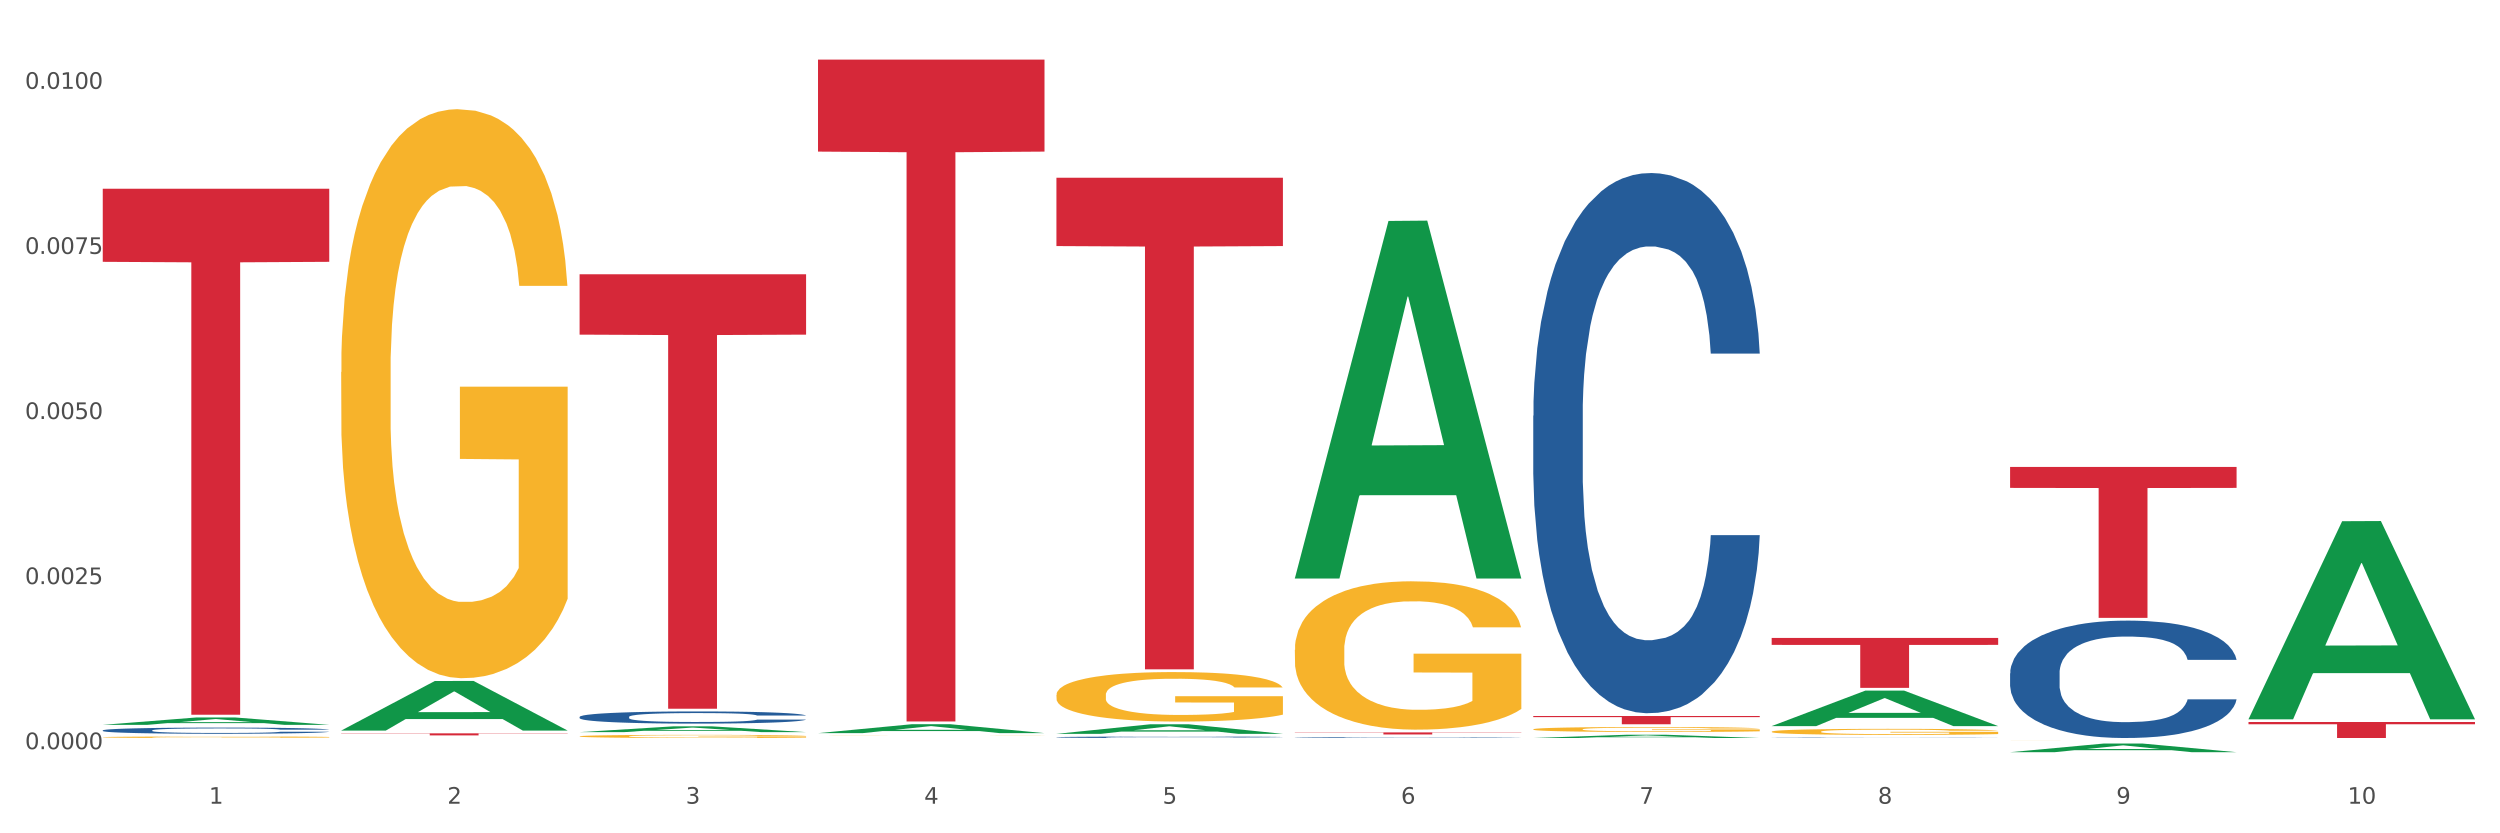 <?xml version="1.0" encoding="utf-8" standalone="no"?>
<!DOCTYPE svg PUBLIC "-//W3C//DTD SVG 1.1//EN"
  "http://www.w3.org/Graphics/SVG/1.1/DTD/svg11.dtd">
<svg xmlns:xlink="http://www.w3.org/1999/xlink" width="1080pt" height="360pt" viewBox="0 0 1080 360" xmlns="http://www.w3.org/2000/svg" version="1.1">
 <rect x="0" y="0" width="1080" height="360" fill="#333333" stroke="none"/>
 <defs>
  <style type="text/css">*{stroke-linejoin: round; stroke-linecap: butt}</style>
 </defs>
 <g id="figure_1">
  <g id="patch_1">
   <path d="M 0 360 
L 1080 360 
L 1080 0 
L 0 0 
z
" style="fill: #ffffff; stroke: #ffffff; stroke-linejoin: miter"/>
  </g>
  <g id="axes_1">
   <g id="matplotlib.axis_1">
    <g id="xtick_1">
     <g id="text_1">
      <!-- 1 -->
      <g style="fill: #4d4d4d" transform="translate(90.26 347.204) scale(0.096 -0.096)">
       <defs>
        <path id="DejaVuSans-31" d="M 794 531 
L 1825 531 
L 1825 4091 
L 703 3866 
L 703 4441 
L 1819 4666 
L 2450 4666 
L 2450 531 
L 3481 531 
L 3481 0 
L 794 0 
L 794 531 
z
" transform="scale(0.016)"/>
       </defs>
       <use xlink:href="#DejaVuSans-31"/>
      </g>
     </g>
    </g>
    <g id="xtick_2">
     <g id="text_2">
      <!-- 2 -->
      <g style="fill: #4d4d4d" transform="translate(193.256 347.204) scale(0.096 -0.096)">
       <defs>
        <path id="DejaVuSans-32" d="M 1228 531 
L 3431 531 
L 3431 0 
L 469 0 
L 469 531 
Q 828 903 1448 1529 
Q 2069 2156 2228 2338 
Q 2531 2678 2651 2914 
Q 2772 3150 2772 3378 
Q 2772 3750 2511 3984 
Q 2250 4219 1831 4219 
Q 1534 4219 1204 4116 
Q 875 4013 500 3803 
L 500 4441 
Q 881 4594 1212 4672 
Q 1544 4750 1819 4750 
Q 2544 4750 2975 4387 
Q 3406 4025 3406 3419 
Q 3406 3131 3298 2873 
Q 3191 2616 2906 2266 
Q 2828 2175 2409 1742 
Q 1991 1309 1228 531 
z
" transform="scale(0.016)"/>
       </defs>
       <use xlink:href="#DejaVuSans-32"/>
      </g>
     </g>
    </g>
    <g id="xtick_3">
     <g id="text_3">
      <!-- 3 -->
      <g style="fill: #4d4d4d" transform="translate(296.252 347.204) scale(0.096 -0.096)">
       <defs>
        <path id="DejaVuSans-33" d="M 2597 2516 
Q 3050 2419 3304 2112 
Q 3559 1806 3559 1356 
Q 3559 666 3084 287 
Q 2609 -91 1734 -91 
Q 1441 -91 1130 -33 
Q 819 25 488 141 
L 488 750 
Q 750 597 1062 519 
Q 1375 441 1716 441 
Q 2309 441 2620 675 
Q 2931 909 2931 1356 
Q 2931 1769 2642 2001 
Q 2353 2234 1838 2234 
L 1294 2234 
L 1294 2753 
L 1863 2753 
Q 2328 2753 2575 2939 
Q 2822 3125 2822 3475 
Q 2822 3834 2567 4026 
Q 2313 4219 1838 4219 
Q 1578 4219 1281 4162 
Q 984 4106 628 3988 
L 628 4550 
Q 988 4650 1302 4700 
Q 1616 4750 1894 4750 
Q 2613 4750 3031 4423 
Q 3450 4097 3450 3541 
Q 3450 3153 3228 2886 
Q 3006 2619 2597 2516 
z
" transform="scale(0.016)"/>
       </defs>
       <use xlink:href="#DejaVuSans-33"/>
      </g>
     </g>
    </g>
    <g id="xtick_4">
     <g id="text_4">
      <!-- 4 -->
      <g style="fill: #4d4d4d" transform="translate(399.248 347.204) scale(0.096 -0.096)">
       <defs>
        <path id="DejaVuSans-34" d="M 2419 4116 
L 825 1625 
L 2419 1625 
L 2419 4116 
z
M 2253 4666 
L 3047 4666 
L 3047 1625 
L 3713 1625 
L 3713 1100 
L 3047 1100 
L 3047 0 
L 2419 0 
L 2419 1100 
L 313 1100 
L 313 1709 
L 2253 4666 
z
" transform="scale(0.016)"/>
       </defs>
       <use xlink:href="#DejaVuSans-34"/>
      </g>
     </g>
    </g>
    <g id="xtick_5">
     <g id="text_5">
      <!-- 5 -->
      <g style="fill: #4d4d4d" transform="translate(502.244 347.204) scale(0.096 -0.096)">
       <defs>
        <path id="DejaVuSans-35" d="M 691 4666 
L 3169 4666 
L 3169 4134 
L 1269 4134 
L 1269 2991 
Q 1406 3038 1543 3061 
Q 1681 3084 1819 3084 
Q 2600 3084 3056 2656 
Q 3513 2228 3513 1497 
Q 3513 744 3044 326 
Q 2575 -91 1722 -91 
Q 1428 -91 1123 -41 
Q 819 9 494 109 
L 494 744 
Q 775 591 1075 516 
Q 1375 441 1709 441 
Q 2250 441 2565 725 
Q 2881 1009 2881 1497 
Q 2881 1984 2565 2268 
Q 2250 2553 1709 2553 
Q 1456 2553 1204 2497 
Q 953 2441 691 2322 
L 691 4666 
z
" transform="scale(0.016)"/>
       </defs>
       <use xlink:href="#DejaVuSans-35"/>
      </g>
     </g>
    </g>
    <g id="xtick_6">
     <g id="text_6">
      <!-- 6 -->
      <g style="fill: #4d4d4d" transform="translate(605.239 347.204) scale(0.096 -0.096)">
       <defs>
        <path id="DejaVuSans-36" d="M 2113 2584 
Q 1688 2584 1439 2293 
Q 1191 2003 1191 1497 
Q 1191 994 1439 701 
Q 1688 409 2113 409 
Q 2538 409 2786 701 
Q 3034 994 3034 1497 
Q 3034 2003 2786 2293 
Q 2538 2584 2113 2584 
z
M 3366 4563 
L 3366 3988 
Q 3128 4100 2886 4159 
Q 2644 4219 2406 4219 
Q 1781 4219 1451 3797 
Q 1122 3375 1075 2522 
Q 1259 2794 1537 2939 
Q 1816 3084 2150 3084 
Q 2853 3084 3261 2657 
Q 3669 2231 3669 1497 
Q 3669 778 3244 343 
Q 2819 -91 2113 -91 
Q 1303 -91 875 529 
Q 447 1150 447 2328 
Q 447 3434 972 4092 
Q 1497 4750 2381 4750 
Q 2619 4750 2861 4703 
Q 3103 4656 3366 4563 
z
" transform="scale(0.016)"/>
       </defs>
       <use xlink:href="#DejaVuSans-36"/>
      </g>
     </g>
    </g>
    <g id="xtick_7">
     <g id="text_7">
      <!-- 7 -->
      <g style="fill: #4d4d4d" transform="translate(708.235 347.204) scale(0.096 -0.096)">
       <defs>
        <path id="DejaVuSans-37" d="M 525 4666 
L 3525 4666 
L 3525 4397 
L 1831 0 
L 1172 0 
L 2766 4134 
L 525 4134 
L 525 4666 
z
" transform="scale(0.016)"/>
       </defs>
       <use xlink:href="#DejaVuSans-37"/>
      </g>
     </g>
    </g>
    <g id="xtick_8">
     <g id="text_8">
      <!-- 8 -->
      <g style="fill: #4d4d4d" transform="translate(811.231 347.204) scale(0.096 -0.096)">
       <defs>
        <path id="DejaVuSans-38" d="M 2034 2216 
Q 1584 2216 1326 1975 
Q 1069 1734 1069 1313 
Q 1069 891 1326 650 
Q 1584 409 2034 409 
Q 2484 409 2743 651 
Q 3003 894 3003 1313 
Q 3003 1734 2745 1975 
Q 2488 2216 2034 2216 
z
M 1403 2484 
Q 997 2584 770 2862 
Q 544 3141 544 3541 
Q 544 4100 942 4425 
Q 1341 4750 2034 4750 
Q 2731 4750 3128 4425 
Q 3525 4100 3525 3541 
Q 3525 3141 3298 2862 
Q 3072 2584 2669 2484 
Q 3125 2378 3379 2068 
Q 3634 1759 3634 1313 
Q 3634 634 3220 271 
Q 2806 -91 2034 -91 
Q 1263 -91 848 271 
Q 434 634 434 1313 
Q 434 1759 690 2068 
Q 947 2378 1403 2484 
z
M 1172 3481 
Q 1172 3119 1398 2916 
Q 1625 2713 2034 2713 
Q 2441 2713 2670 2916 
Q 2900 3119 2900 3481 
Q 2900 3844 2670 4047 
Q 2441 4250 2034 4250 
Q 1625 4250 1398 4047 
Q 1172 3844 1172 3481 
z
" transform="scale(0.016)"/>
       </defs>
       <use xlink:href="#DejaVuSans-38"/>
      </g>
     </g>
    </g>
    <g id="xtick_9">
     <g id="text_9">
      <!-- 9 -->
      <g style="fill: #4d4d4d" transform="translate(914.227 347.204) scale(0.096 -0.096)">
       <defs>
        <path id="DejaVuSans-39" d="M 703 97 
L 703 672 
Q 941 559 1184 500 
Q 1428 441 1663 441 
Q 2288 441 2617 861 
Q 2947 1281 2994 2138 
Q 2813 1869 2534 1725 
Q 2256 1581 1919 1581 
Q 1219 1581 811 2004 
Q 403 2428 403 3163 
Q 403 3881 828 4315 
Q 1253 4750 1959 4750 
Q 2769 4750 3195 4129 
Q 3622 3509 3622 2328 
Q 3622 1225 3098 567 
Q 2575 -91 1691 -91 
Q 1453 -91 1209 -44 
Q 966 3 703 97 
z
M 1959 2075 
Q 2384 2075 2632 2365 
Q 2881 2656 2881 3163 
Q 2881 3666 2632 3958 
Q 2384 4250 1959 4250 
Q 1534 4250 1286 3958 
Q 1038 3666 1038 3163 
Q 1038 2656 1286 2365 
Q 1534 2075 1959 2075 
z
" transform="scale(0.016)"/>
       </defs>
       <use xlink:href="#DejaVuSans-39"/>
      </g>
     </g>
    </g>
    <g id="xtick_10">
     <g id="text_10">
      <!-- 10 -->
      <g style="fill: #4d4d4d" transform="translate(1014.169 347.204) scale(0.096 -0.096)">
       <defs>
        <path id="DejaVuSans-30" d="M 2034 4250 
Q 1547 4250 1301 3770 
Q 1056 3291 1056 2328 
Q 1056 1369 1301 889 
Q 1547 409 2034 409 
Q 2525 409 2770 889 
Q 3016 1369 3016 2328 
Q 3016 3291 2770 3770 
Q 2525 4250 2034 4250 
z
M 2034 4750 
Q 2819 4750 3233 4129 
Q 3647 3509 3647 2328 
Q 3647 1150 3233 529 
Q 2819 -91 2034 -91 
Q 1250 -91 836 529 
Q 422 1150 422 2328 
Q 422 3509 836 4129 
Q 1250 4750 2034 4750 
z
" transform="scale(0.016)"/>
       </defs>
       <use xlink:href="#DejaVuSans-31"/>
       <use xlink:href="#DejaVuSans-30" transform="translate(63.623 0)"/>
      </g>
     </g>
    </g>
    <g id="xtick_11"/>
    <g id="xtick_12"/>
    <g id="xtick_13"/>
    <g id="xtick_14"/>
    <g id="xtick_15"/>
    <g id="xtick_16"/>
    <g id="xtick_17"/>
    <g id="xtick_18"/>
    <g id="xtick_19"/>
   </g>
   <g id="matplotlib.axis_2">
    <g id="ytick_1">
     <g id="text_11">
      <!-- 0.0000 -->
      <g style="fill: #4d4d4d" transform="translate(10.8 323.646) scale(0.096 -0.096)">
       <defs>
        <path id="DejaVuSans-2e" d="M 684 794 
L 1344 794 
L 1344 0 
L 684 0 
L 684 794 
z
" transform="scale(0.016)"/>
       </defs>
       <use xlink:href="#DejaVuSans-30"/>
       <use xlink:href="#DejaVuSans-2e" transform="translate(63.623 0)"/>
       <use xlink:href="#DejaVuSans-30" transform="translate(95.41 0)"/>
       <use xlink:href="#DejaVuSans-30" transform="translate(159.033 0)"/>
       <use xlink:href="#DejaVuSans-30" transform="translate(222.656 0)"/>
       <use xlink:href="#DejaVuSans-30" transform="translate(286.279 0)"/>
      </g>
     </g>
    </g>
    <g id="ytick_2">
     <g id="text_12">
      <!-- 0.0025 -->
      <g style="fill: #4d4d4d" transform="translate(10.8 252.328) scale(0.096 -0.096)">
       <use xlink:href="#DejaVuSans-30"/>
       <use xlink:href="#DejaVuSans-2e" transform="translate(63.623 0)"/>
       <use xlink:href="#DejaVuSans-30" transform="translate(95.41 0)"/>
       <use xlink:href="#DejaVuSans-30" transform="translate(159.033 0)"/>
       <use xlink:href="#DejaVuSans-32" transform="translate(222.656 0)"/>
       <use xlink:href="#DejaVuSans-35" transform="translate(286.279 0)"/>
      </g>
     </g>
    </g>
    <g id="ytick_3">
     <g id="text_13">
      <!-- 0.0050 -->
      <g style="fill: #4d4d4d" transform="translate(10.8 181.01) scale(0.096 -0.096)">
       <use xlink:href="#DejaVuSans-30"/>
       <use xlink:href="#DejaVuSans-2e" transform="translate(63.623 0)"/>
       <use xlink:href="#DejaVuSans-30" transform="translate(95.41 0)"/>
       <use xlink:href="#DejaVuSans-30" transform="translate(159.033 0)"/>
       <use xlink:href="#DejaVuSans-35" transform="translate(222.656 0)"/>
       <use xlink:href="#DejaVuSans-30" transform="translate(286.279 0)"/>
      </g>
     </g>
    </g>
    <g id="ytick_4">
     <g id="text_14">
      <!-- 0.0075 -->
      <g style="fill: #4d4d4d" transform="translate(10.8 109.692) scale(0.096 -0.096)">
       <use xlink:href="#DejaVuSans-30"/>
       <use xlink:href="#DejaVuSans-2e" transform="translate(63.623 0)"/>
       <use xlink:href="#DejaVuSans-30" transform="translate(95.41 0)"/>
       <use xlink:href="#DejaVuSans-30" transform="translate(159.033 0)"/>
       <use xlink:href="#DejaVuSans-37" transform="translate(222.656 0)"/>
       <use xlink:href="#DejaVuSans-35" transform="translate(286.279 0)"/>
      </g>
     </g>
    </g>
    <g id="ytick_5">
     <g id="text_15">
      <!-- 0.0100 -->
      <g style="fill: #4d4d4d" transform="translate(10.8 38.374) scale(0.096 -0.096)">
       <use xlink:href="#DejaVuSans-30"/>
       <use xlink:href="#DejaVuSans-2e" transform="translate(63.623 0)"/>
       <use xlink:href="#DejaVuSans-30" transform="translate(95.41 0)"/>
       <use xlink:href="#DejaVuSans-31" transform="translate(159.033 0)"/>
       <use xlink:href="#DejaVuSans-30" transform="translate(222.656 0)"/>
       <use xlink:href="#DejaVuSans-30" transform="translate(286.279 0)"/>
      </g>
     </g>
    </g>
    <g id="ytick_6"/>
    <g id="ytick_7"/>
    <g id="ytick_8"/>
    <g id="ytick_9"/>
   </g>
   <g id="PolyCollection_1">
    <path d="M 44.391 313.134 
L 44.492 313.131 
L 84.841 309.947 
L 101.586 309.944 
L 142.237 313.14 
L 122.87 313.14 
L 114.094 312.396 
L 72.433 312.396 
L 72.131 312.408 
L 63.658 313.14 
L 44.391 313.14 
L 44.391 313.134 
L 77.679 311.952 
L 108.848 311.949 
L 93.415 310.625 
L 93.213 310.619 
L 93.011 310.628 
L 77.578 311.949 
L 77.679 311.952 
L 44.391 313.134 
z
" clip-path="url(#pc51f853286)" style="fill: #109648"/>
    <path d="M 662.366 309.298 
L 760.212 309.298 
L 760.212 309.796 
L 721.723 309.799 
L 721.723 312.882 
L 700.624 312.882 
L 700.624 309.799 
L 662.366 309.796 
L 662.366 309.301 
L 662.366 309.298 
z
" clip-path="url(#pc51f853286)" style="fill: #d62839"/>
    <path d="M 559.37 316.389 
L 657.216 316.389 
L 657.216 316.515 
L 618.727 316.516 
L 618.727 317.295 
L 597.628 317.295 
L 597.628 316.516 
L 559.37 316.515 
L 559.37 316.39 
L 559.37 316.389 
z
" clip-path="url(#pc51f853286)" style="fill: #d62839"/>
    <path d="M 456.375 76.789 
L 554.221 76.789 
L 554.221 106.301 
L 515.731 106.501 
L 515.731 289.157 
L 494.632 289.157 
L 494.632 106.501 
L 456.375 106.301 
L 456.375 76.988 
L 456.375 76.789 
z
" clip-path="url(#pc51f853286)" style="fill: #d62839"/>
    <path d="M 353.379 25.759 
L 451.225 25.759 
L 451.225 65.494 
L 412.736 65.762 
L 412.736 311.687 
L 391.636 311.687 
L 391.636 65.762 
L 353.379 65.494 
L 353.379 26.028 
L 353.379 25.759 
z
" clip-path="url(#pc51f853286)" style="fill: #d62839"/>
    <path d="M 250.383 118.479 
L 348.229 118.479 
L 348.229 144.561 
L 309.74 144.737 
L 309.74 306.163 
L 288.64 306.163 
L 288.64 144.737 
L 250.383 144.561 
L 250.383 118.655 
L 250.383 118.479 
z
" clip-path="url(#pc51f853286)" style="fill: #d62839"/>
    <path d="M 147.387 316.795 
L 245.233 316.795 
L 245.233 316.92 
L 206.744 316.921 
L 206.744 317.699 
L 185.644 317.699 
L 185.644 316.921 
L 147.387 316.92 
L 147.387 316.796 
L 147.387 316.795 
z
" clip-path="url(#pc51f853286)" style="fill: #d62839"/>
    <path d="M 44.391 81.528 
L 142.237 81.528 
L 142.237 113.107 
L 103.748 113.32 
L 103.748 308.767 
L 82.648 308.767 
L 82.648 113.32 
L 44.391 113.107 
L 44.391 81.742 
L 44.391 81.528 
z
" clip-path="url(#pc51f853286)" style="fill: #d62839"/>
    <path d="M 868.358 320.013 
L 868.474 320.013 
L 868.474 320.012 
L 868.705 320.011 
L 869.86 320.009 
L 871.593 320.007 
L 872.863 320.006 
L 874.134 320.005 
L 875.636 320.005 
L 877.484 320.004 
L 880.834 320.003 
L 882.914 320.002 
L 885.455 320.001 
L 890.076 320.001 
L 893.426 320 
L 896.892 320 
L 902.552 319.999 
L 906.249 319.999 
L 910.177 319.999 
L 914.913 319.999 
L 918.494 319.999 
L 926.349 319.999 
L 933.05 319.999 
L 936.284 319.999 
L 940.443 320 
L 942.638 320 
L 946.219 320 
L 949.916 320.001 
L 952.457 320.001 
L 956.269 320.002 
L 959.157 320.003 
L 961.814 320.004 
L 963.201 320.005 
L 964.24 320.006 
L 965.164 320.007 
L 966.089 320.008 
L 945.295 320.008 
L 944.486 320.007 
L 943.215 320.006 
L 941.367 320.005 
L 939.75 320.005 
L 936.977 320.004 
L 934.436 320.004 
L 931.779 320.003 
L 928.544 320.003 
L 926.003 320.003 
L 922.422 320.003 
L 915.375 320.003 
L 910.639 320.003 
L 907.404 320.003 
L 905.325 320.004 
L 903.476 320.004 
L 901.397 320.004 
L 898.971 320.005 
L 897.238 320.005 
L 895.505 320.006 
L 894.119 320.007 
L 892.848 320.008 
L 891.809 320.008 
L 891 320.009 
L 890.307 320.01 
L 889.729 320.012 
L 889.729 320.016 
L 889.96 320.017 
L 890.538 320.018 
L 891.231 320.019 
L 892.386 320.02 
L 893.426 320.021 
L 895.39 320.022 
L 897.585 320.022 
L 899.318 320.023 
L 901.05 320.023 
L 904.054 320.024 
L 907.404 320.025 
L 910.292 320.025 
L 914.22 320.025 
L 916.877 320.025 
L 919.187 320.025 
L 924.848 320.025 
L 928.891 320.025 
L 933.396 320.025 
L 936.862 320.025 
L 939.75 320.024 
L 942.984 320.024 
L 945.064 320.023 
L 945.064 320.018 
L 919.649 320.018 
L 919.649 320.014 
L 966.204 320.014 
L 966.204 320.025 
L 964.24 320.026 
L 962.045 320.026 
L 959.735 320.027 
L 956.269 320.027 
L 952.111 320.028 
L 948.414 320.028 
L 944.486 320.029 
L 939.865 320.029 
L 933.858 320.029 
L 930.162 320.029 
L 925.541 320.029 
L 920.111 320.029 
L 915.375 320.029 
L 910.754 320.029 
L 905.902 320.029 
L 901.166 320.029 
L 897.585 320.028 
L 894.004 320.028 
L 890.191 320.027 
L 887.188 320.027 
L 884.878 320.026 
L 882.336 320.025 
L 879.564 320.025 
L 877.484 320.024 
L 875.636 320.023 
L 873.672 320.022 
L 872.286 320.021 
L 870.899 320.02 
L 870.091 320.019 
L 869.167 320.018 
L 868.474 320.016 
L 868.358 320.013 
z
" clip-path="url(#pc51f853286)" style="fill: #f7b32b"/>
    <path d="M 765.362 316.071 
L 765.478 316.068 
L 765.478 315.982 
L 765.709 315.907 
L 766.864 315.727 
L 768.597 315.578 
L 769.867 315.499 
L 771.138 315.434 
L 772.64 315.369 
L 774.488 315.302 
L 777.838 315.204 
L 779.918 315.153 
L 782.459 315.1 
L 787.08 315.023 
L 790.43 314.98 
L 793.896 314.944 
L 799.556 314.901 
L 803.253 314.882 
L 807.181 314.867 
L 811.917 314.858 
L 815.498 314.855 
L 823.354 314.863 
L 830.054 314.884 
L 833.288 314.901 
L 837.447 314.93 
L 839.642 314.949 
L 843.223 314.987 
L 846.92 315.038 
L 849.461 315.081 
L 853.273 315.163 
L 856.161 315.244 
L 858.818 315.345 
L 860.205 315.415 
L 861.244 315.48 
L 862.169 315.554 
L 863.093 315.672 
L 842.299 315.672 
L 841.49 315.588 
L 840.22 315.509 
L 838.371 315.432 
L 836.754 315.384 
L 833.981 315.324 
L 831.44 315.285 
L 828.783 315.256 
L 825.548 315.232 
L 823.007 315.22 
L 819.426 315.211 
L 812.379 315.213 
L 807.643 315.232 
L 804.408 315.256 
L 802.329 315.278 
L 800.48 315.302 
L 798.401 315.336 
L 795.975 315.386 
L 794.242 315.432 
L 792.51 315.489 
L 791.123 315.547 
L 789.853 315.614 
L 788.813 315.686 
L 788.004 315.761 
L 787.311 315.852 
L 786.733 316.003 
L 786.733 316.332 
L 786.965 316.407 
L 787.542 316.505 
L 788.235 316.58 
L 789.39 316.668 
L 790.43 316.729 
L 792.394 316.815 
L 794.589 316.887 
L 796.322 316.933 
L 798.055 316.971 
L 801.058 317.024 
L 804.408 317.067 
L 807.296 317.094 
L 811.224 317.118 
L 813.881 317.127 
L 816.191 317.132 
L 821.852 317.132 
L 825.895 317.125 
L 830.4 317.108 
L 833.866 317.086 
L 836.754 317.06 
L 839.989 317.017 
L 842.068 316.976 
L 842.068 316.474 
L 816.653 316.472 
L 816.653 316.138 
L 863.208 316.138 
L 863.208 317.118 
L 861.244 317.168 
L 859.049 317.214 
L 856.739 317.254 
L 853.273 317.305 
L 849.115 317.353 
L 845.418 317.387 
L 841.49 317.415 
L 836.87 317.442 
L 830.862 317.466 
L 827.166 317.475 
L 822.545 317.483 
L 817.115 317.485 
L 812.379 317.48 
L 807.758 317.468 
L 802.906 317.447 
L 798.17 317.415 
L 794.589 317.384 
L 791.008 317.346 
L 787.196 317.295 
L 784.192 317.247 
L 781.882 317.204 
L 779.34 317.149 
L 776.568 317.077 
L 774.488 317.012 
L 772.64 316.945 
L 770.676 316.858 
L 769.29 316.784 
L 767.904 316.69 
L 767.095 316.62 
L 766.171 316.512 
L 765.478 316.361 
L 765.362 316.071 
z
" clip-path="url(#pc51f853286)" style="fill: #f7b32b"/>
    <path d="M 662.366 315.059 
L 662.482 315.057 
L 662.482 314.986 
L 662.713 314.924 
L 663.868 314.776 
L 665.601 314.654 
L 666.872 314.589 
L 668.142 314.535 
L 669.644 314.482 
L 671.492 314.427 
L 674.843 314.346 
L 676.922 314.304 
L 679.463 314.261 
L 684.084 314.197 
L 687.434 314.162 
L 690.9 314.132 
L 696.56 314.097 
L 700.257 314.081 
L 704.185 314.069 
L 708.921 314.061 
L 712.502 314.059 
L 720.358 314.065 
L 727.058 314.083 
L 730.292 314.097 
L 734.451 314.12 
L 736.646 314.136 
L 740.227 314.168 
L 743.924 314.209 
L 746.465 314.245 
L 750.278 314.312 
L 753.166 314.379 
L 755.823 314.462 
L 757.209 314.519 
L 758.249 314.573 
L 759.173 314.634 
L 760.097 314.731 
L 739.303 314.731 
L 738.494 314.662 
L 737.224 314.596 
L 735.375 314.533 
L 733.758 314.494 
L 730.986 314.444 
L 728.444 314.413 
L 725.787 314.389 
L 722.553 314.369 
L 720.011 314.359 
L 716.43 314.351 
L 709.383 314.353 
L 704.647 314.369 
L 701.412 314.389 
L 699.333 314.407 
L 697.485 314.427 
L 695.405 314.454 
L 692.979 314.496 
L 691.246 314.533 
L 689.514 314.581 
L 688.127 314.628 
L 686.857 314.683 
L 685.817 314.743 
L 685.008 314.804 
L 684.315 314.879 
L 683.738 315.004 
L 683.738 315.274 
L 683.969 315.335 
L 684.546 315.416 
L 685.239 315.478 
L 686.395 315.551 
L 687.434 315.6 
L 689.398 315.671 
L 691.593 315.731 
L 693.326 315.768 
L 695.059 315.8 
L 698.062 315.843 
L 701.412 315.879 
L 704.3 315.901 
L 708.228 315.92 
L 710.885 315.928 
L 713.195 315.932 
L 718.856 315.932 
L 722.899 315.926 
L 727.404 315.912 
L 730.87 315.895 
L 733.758 315.873 
L 736.993 315.837 
L 739.072 315.804 
L 739.072 315.391 
L 713.657 315.389 
L 713.657 315.114 
L 760.212 315.114 
L 760.212 315.92 
L 758.249 315.962 
L 756.054 315.999 
L 753.743 316.033 
L 750.278 316.074 
L 746.119 316.114 
L 742.422 316.142 
L 738.494 316.165 
L 733.874 316.187 
L 727.867 316.207 
L 724.17 316.215 
L 719.549 316.221 
L 714.12 316.223 
L 709.383 316.219 
L 704.762 316.209 
L 699.911 316.191 
L 695.174 316.165 
L 691.593 316.14 
L 688.012 316.108 
L 684.2 316.067 
L 681.196 316.027 
L 678.886 315.991 
L 676.344 315.946 
L 673.572 315.887 
L 671.492 315.833 
L 669.644 315.778 
L 667.68 315.707 
L 666.294 315.646 
L 664.908 315.569 
L 664.099 315.511 
L 663.175 315.422 
L 662.482 315.298 
L 662.366 315.059 
z
" clip-path="url(#pc51f853286)" style="fill: #f7b32b"/>
    <path d="M 559.37 280.736 
L 559.486 280.677 
L 559.486 278.57 
L 559.717 276.755 
L 560.872 272.365 
L 562.605 268.736 
L 563.876 266.805 
L 565.146 265.224 
L 566.648 263.644 
L 568.497 262.005 
L 571.847 259.605 
L 573.926 258.376 
L 576.467 257.088 
L 581.088 255.215 
L 584.438 254.161 
L 587.904 253.283 
L 593.565 252.23 
L 597.261 251.761 
L 601.189 251.41 
L 605.925 251.176 
L 609.506 251.117 
L 617.362 251.293 
L 624.062 251.82 
L 627.297 252.23 
L 631.455 252.932 
L 633.65 253.4 
L 637.231 254.337 
L 640.928 255.566 
L 643.47 256.62 
L 647.282 258.61 
L 650.17 260.6 
L 652.827 263.058 
L 654.213 264.756 
L 655.253 266.336 
L 656.177 268.151 
L 657.101 271.019 
L 636.307 271.019 
L 635.499 268.97 
L 634.228 267.039 
L 632.38 265.166 
L 630.762 263.995 
L 627.99 262.532 
L 625.448 261.595 
L 622.791 260.893 
L 619.557 260.307 
L 617.015 260.015 
L 613.434 259.781 
L 606.387 259.839 
L 601.651 260.307 
L 598.416 260.893 
L 596.337 261.419 
L 594.489 262.005 
L 592.409 262.824 
L 589.983 264.054 
L 588.251 265.166 
L 586.518 266.571 
L 585.132 267.975 
L 583.861 269.614 
L 582.821 271.37 
L 582.012 273.185 
L 581.319 275.409 
L 580.742 279.097 
L 580.742 287.116 
L 580.973 288.931 
L 581.55 291.331 
L 582.244 293.145 
L 583.399 295.311 
L 584.438 296.774 
L 586.402 298.881 
L 588.597 300.637 
L 590.33 301.75 
L 592.063 302.686 
L 595.066 303.974 
L 598.416 305.028 
L 601.304 305.671 
L 605.232 306.257 
L 607.889 306.491 
L 610.2 306.608 
L 615.86 306.608 
L 619.903 306.432 
L 624.409 306.023 
L 627.874 305.496 
L 630.762 304.852 
L 633.997 303.798 
L 636.076 302.803 
L 636.076 290.57 
L 610.662 290.511 
L 610.662 282.375 
L 657.216 282.375 
L 657.216 306.257 
L 655.253 307.486 
L 653.058 308.598 
L 650.747 309.593 
L 647.282 310.822 
L 643.123 311.993 
L 639.426 312.813 
L 635.499 313.515 
L 630.878 314.159 
L 624.871 314.744 
L 621.174 314.978 
L 616.553 315.154 
L 611.124 315.212 
L 606.387 315.095 
L 601.767 314.803 
L 596.915 314.276 
L 592.178 313.515 
L 588.597 312.754 
L 585.016 311.818 
L 581.204 310.588 
L 578.2 309.418 
L 575.89 308.364 
L 573.348 307.018 
L 570.576 305.262 
L 568.497 303.681 
L 566.648 302.042 
L 564.684 299.935 
L 563.298 298.12 
L 561.912 295.838 
L 561.103 294.14 
L 560.179 291.506 
L 559.486 287.818 
L 559.37 280.736 
z
" clip-path="url(#pc51f853286)" style="fill: #f7b32b"/>
    <path d="M 456.375 300.214 
L 456.49 300.194 
L 456.49 299.491 
L 456.721 298.886 
L 457.876 297.422 
L 459.609 296.211 
L 460.88 295.567 
L 462.151 295.04 
L 463.652 294.512 
L 465.501 293.966 
L 468.851 293.165 
L 470.93 292.755 
L 473.472 292.326 
L 478.092 291.701 
L 481.443 291.349 
L 484.908 291.056 
L 490.569 290.705 
L 494.265 290.549 
L 498.193 290.432 
L 502.929 290.353 
L 506.511 290.334 
L 514.366 290.393 
L 521.066 290.568 
L 524.301 290.705 
L 528.459 290.939 
L 530.654 291.095 
L 534.236 291.408 
L 537.932 291.818 
L 540.474 292.169 
L 544.286 292.833 
L 547.174 293.497 
L 549.831 294.317 
L 551.217 294.883 
L 552.257 295.411 
L 553.181 296.016 
L 554.105 296.973 
L 533.311 296.973 
L 532.503 296.289 
L 531.232 295.645 
L 529.384 295.02 
L 527.766 294.63 
L 524.994 294.141 
L 522.452 293.829 
L 519.795 293.595 
L 516.561 293.399 
L 514.019 293.302 
L 510.438 293.224 
L 503.391 293.243 
L 498.655 293.399 
L 495.421 293.595 
L 493.341 293.77 
L 491.493 293.966 
L 489.413 294.239 
L 486.988 294.649 
L 485.255 295.02 
L 483.522 295.489 
L 482.136 295.957 
L 480.865 296.504 
L 479.825 297.09 
L 479.017 297.695 
L 478.323 298.437 
L 477.746 299.667 
L 477.746 302.342 
L 477.977 302.947 
L 478.555 303.748 
L 479.248 304.353 
L 480.403 305.076 
L 481.443 305.564 
L 483.406 306.267 
L 485.601 306.852 
L 487.334 307.223 
L 489.067 307.536 
L 492.07 307.965 
L 495.421 308.317 
L 498.309 308.532 
L 502.236 308.727 
L 504.893 308.805 
L 507.204 308.844 
L 512.864 308.844 
L 516.907 308.785 
L 521.413 308.649 
L 524.878 308.473 
L 527.766 308.258 
L 531.001 307.907 
L 533.08 307.575 
L 533.08 303.494 
L 507.666 303.475 
L 507.666 300.76 
L 554.221 300.76 
L 554.221 308.727 
L 552.257 309.137 
L 550.062 309.508 
L 547.751 309.84 
L 544.286 310.25 
L 540.127 310.64 
L 536.43 310.914 
L 532.503 311.148 
L 527.882 311.363 
L 521.875 311.558 
L 518.178 311.636 
L 513.557 311.695 
L 508.128 311.714 
L 503.391 311.675 
L 498.771 311.578 
L 493.919 311.402 
L 489.182 311.148 
L 485.601 310.894 
L 482.02 310.582 
L 478.208 310.172 
L 475.204 309.781 
L 472.894 309.43 
L 470.353 308.981 
L 467.58 308.395 
L 465.501 307.868 
L 463.652 307.321 
L 461.688 306.618 
L 460.302 306.013 
L 458.916 305.251 
L 458.107 304.685 
L 457.183 303.806 
L 456.49 302.576 
L 456.375 300.214 
z
" clip-path="url(#pc51f853286)" style="fill: #f7b32b"/>
    <path d="M 353.379 317.92 
L 353.494 317.92 
L 353.494 317.919 
L 353.725 317.917 
L 354.88 317.913 
L 356.613 317.91 
L 357.884 317.909 
L 359.155 317.907 
L 360.656 317.906 
L 362.505 317.904 
L 365.855 317.902 
L 367.934 317.901 
L 370.476 317.9 
L 375.097 317.899 
L 378.447 317.898 
L 381.912 317.897 
L 387.573 317.896 
L 391.269 317.896 
L 395.197 317.895 
L 399.934 317.895 
L 403.515 317.895 
L 411.37 317.895 
L 418.07 317.896 
L 421.305 317.896 
L 425.464 317.897 
L 427.658 317.897 
L 431.24 317.898 
L 434.936 317.899 
L 437.478 317.9 
L 441.29 317.902 
L 444.178 317.903 
L 446.835 317.905 
L 448.221 317.907 
L 449.261 317.908 
L 450.185 317.91 
L 451.109 317.912 
L 430.315 317.912 
L 429.507 317.91 
L 428.236 317.909 
L 426.388 317.907 
L 424.77 317.906 
L 421.998 317.905 
L 419.457 317.904 
L 416.8 317.903 
L 413.565 317.903 
L 411.023 317.903 
L 407.442 317.903 
L 400.396 317.903 
L 395.659 317.903 
L 392.425 317.903 
L 390.345 317.904 
L 388.497 317.904 
L 386.418 317.905 
L 383.992 317.906 
L 382.259 317.907 
L 380.526 317.908 
L 379.14 317.91 
L 377.869 317.911 
L 376.829 317.912 
L 376.021 317.914 
L 375.328 317.916 
L 374.75 317.919 
L 374.75 317.926 
L 374.981 317.927 
L 375.559 317.93 
L 376.252 317.931 
L 377.407 317.933 
L 378.447 317.934 
L 380.41 317.936 
L 382.605 317.937 
L 384.338 317.938 
L 386.071 317.939 
L 389.075 317.94 
L 392.425 317.941 
L 395.313 317.942 
L 399.24 317.942 
L 401.897 317.942 
L 404.208 317.943 
L 409.868 317.943 
L 413.912 317.942 
L 418.417 317.942 
L 421.882 317.942 
L 424.77 317.941 
L 428.005 317.94 
L 430.084 317.939 
L 430.084 317.929 
L 404.67 317.929 
L 404.67 317.922 
L 451.225 317.922 
L 451.225 317.942 
L 449.261 317.943 
L 447.066 317.944 
L 444.756 317.945 
L 441.29 317.946 
L 437.131 317.947 
L 433.435 317.948 
L 429.507 317.948 
L 424.886 317.949 
L 418.879 317.95 
L 415.182 317.95 
L 410.561 317.95 
L 405.132 317.95 
L 400.396 317.95 
L 395.775 317.95 
L 390.923 317.949 
L 386.187 317.948 
L 382.605 317.948 
L 379.024 317.947 
L 375.212 317.946 
L 372.209 317.945 
L 369.898 317.944 
L 367.357 317.943 
L 364.584 317.941 
L 362.505 317.94 
L 360.656 317.939 
L 358.693 317.937 
L 357.306 317.935 
L 355.92 317.933 
L 355.111 317.932 
L 354.187 317.93 
L 353.494 317.927 
L 353.379 317.92 
z
" clip-path="url(#pc51f853286)" style="fill: #f7b32b"/>
    <path d="M 250.383 318.088 
L 250.498 318.087 
L 250.498 318.042 
L 250.729 318.004 
L 251.885 317.91 
L 253.617 317.833 
L 254.888 317.792 
L 256.159 317.759 
L 257.661 317.725 
L 259.509 317.69 
L 262.859 317.639 
L 264.938 317.613 
L 267.48 317.586 
L 272.101 317.546 
L 275.451 317.523 
L 278.916 317.505 
L 284.577 317.482 
L 288.274 317.472 
L 292.201 317.465 
L 296.938 317.46 
L 300.519 317.459 
L 308.374 317.462 
L 315.074 317.474 
L 318.309 317.482 
L 322.468 317.497 
L 324.663 317.507 
L 328.244 317.527 
L 331.94 317.553 
L 334.482 317.576 
L 338.294 317.618 
L 341.182 317.66 
L 343.839 317.713 
L 345.225 317.749 
L 346.265 317.782 
L 347.189 317.821 
L 348.113 317.882 
L 327.32 317.882 
L 326.511 317.838 
L 325.24 317.797 
L 323.392 317.757 
L 321.775 317.732 
L 319.002 317.701 
L 316.461 317.681 
L 313.804 317.666 
L 310.569 317.654 
L 308.028 317.648 
L 304.446 317.643 
L 297.4 317.644 
L 292.663 317.654 
L 289.429 317.666 
L 287.349 317.678 
L 285.501 317.69 
L 283.422 317.708 
L 280.996 317.734 
L 279.263 317.757 
L 277.53 317.787 
L 276.144 317.817 
L 274.873 317.852 
L 273.833 317.889 
L 273.025 317.928 
L 272.332 317.975 
L 271.754 318.054 
L 271.754 318.224 
L 271.985 318.263 
L 272.563 318.314 
L 273.256 318.352 
L 274.411 318.398 
L 275.451 318.43 
L 277.415 318.474 
L 279.61 318.512 
L 281.342 318.535 
L 283.075 318.555 
L 286.079 318.583 
L 289.429 318.605 
L 292.317 318.619 
L 296.245 318.631 
L 298.901 318.636 
L 301.212 318.639 
L 306.872 318.639 
L 310.916 318.635 
L 315.421 318.626 
L 318.887 318.615 
L 321.775 318.601 
L 325.009 318.579 
L 327.089 318.558 
L 327.089 318.298 
L 301.674 318.296 
L 301.674 318.123 
L 348.229 318.123 
L 348.229 318.631 
L 346.265 318.657 
L 344.07 318.681 
L 341.76 318.702 
L 338.294 318.728 
L 334.135 318.753 
L 330.439 318.771 
L 326.511 318.786 
L 321.89 318.799 
L 315.883 318.812 
L 312.186 318.817 
L 307.566 318.82 
L 302.136 318.822 
L 297.4 318.819 
L 292.779 318.813 
L 287.927 318.802 
L 283.191 318.786 
L 279.61 318.769 
L 276.028 318.749 
L 272.216 318.723 
L 269.213 318.698 
L 266.902 318.676 
L 264.361 318.647 
L 261.588 318.61 
L 259.509 318.576 
L 257.661 318.542 
L 255.697 318.497 
L 254.31 318.458 
L 252.924 318.41 
L 252.116 318.374 
L 251.191 318.318 
L 250.498 318.239 
L 250.383 318.088 
z
" clip-path="url(#pc51f853286)" style="fill: #f7b32b"/>
    <path d="M 147.387 160.758 
L 147.502 160.534 
L 147.502 152.451 
L 147.733 145.492 
L 148.889 128.654 
L 150.621 114.735 
L 151.892 107.326 
L 153.163 101.265 
L 154.665 95.203 
L 156.513 88.917 
L 159.863 79.712 
L 161.942 74.998 
L 164.484 70.059 
L 169.105 62.875 
L 172.455 58.834 
L 175.921 55.466 
L 181.581 51.425 
L 185.278 49.629 
L 189.205 48.282 
L 193.942 47.384 
L 197.523 47.16 
L 205.378 47.833 
L 212.079 49.854 
L 215.313 51.425 
L 219.472 54.119 
L 221.667 55.915 
L 225.248 59.507 
L 228.945 64.222 
L 231.486 68.263 
L 235.298 75.896 
L 238.186 83.529 
L 240.843 92.958 
L 242.229 99.469 
L 243.269 105.53 
L 244.193 112.49 
L 245.117 123.491 
L 224.324 123.491 
L 223.515 115.633 
L 222.244 108.224 
L 220.396 101.04 
L 218.779 96.55 
L 216.006 90.938 
L 213.465 87.346 
L 210.808 84.652 
L 207.573 82.407 
L 205.032 81.284 
L 201.451 80.386 
L 194.404 80.61 
L 189.667 82.407 
L 186.433 84.652 
L 184.354 86.672 
L 182.505 88.917 
L 180.426 92.06 
L 178 96.775 
L 176.267 101.04 
L 174.534 106.428 
L 173.148 111.816 
L 171.877 118.102 
L 170.838 124.838 
L 170.029 131.797 
L 169.336 140.328 
L 168.758 154.472 
L 168.758 185.229 
L 168.989 192.188 
L 169.567 201.393 
L 170.26 208.353 
L 171.415 216.659 
L 172.455 222.272 
L 174.419 230.354 
L 176.614 237.089 
L 178.346 241.355 
L 180.079 244.947 
L 183.083 249.886 
L 186.433 253.927 
L 189.321 256.396 
L 193.249 258.641 
L 195.906 259.539 
L 198.216 259.988 
L 203.877 259.988 
L 207.92 259.315 
L 212.425 257.743 
L 215.891 255.723 
L 218.779 253.253 
L 222.013 249.212 
L 224.093 245.396 
L 224.093 198.475 
L 198.678 198.25 
L 198.678 167.044 
L 245.233 167.044 
L 245.233 258.641 
L 243.269 263.356 
L 241.074 267.621 
L 238.764 271.438 
L 235.298 276.153 
L 231.139 280.643 
L 227.443 283.786 
L 223.515 286.48 
L 218.894 288.949 
L 212.887 291.194 
L 209.19 292.092 
L 204.57 292.766 
L 199.14 292.99 
L 194.404 292.541 
L 189.783 291.419 
L 184.931 289.398 
L 180.195 286.48 
L 176.614 283.561 
L 173.032 279.969 
L 169.22 275.255 
L 166.217 270.765 
L 163.906 266.723 
L 161.365 261.56 
L 158.592 254.825 
L 156.513 248.763 
L 154.665 242.477 
L 152.701 234.395 
L 151.315 227.435 
L 149.928 218.68 
L 149.12 212.169 
L 148.196 202.067 
L 147.502 187.923 
L 147.387 160.758 
z
" clip-path="url(#pc51f853286)" style="fill: #f7b32b"/>
    <path d="M 44.391 318.471 
L 44.507 318.471 
L 44.507 318.449 
L 44.738 318.431 
L 45.893 318.386 
L 47.626 318.349 
L 48.896 318.33 
L 50.167 318.314 
L 51.669 318.297 
L 53.517 318.281 
L 56.867 318.256 
L 58.947 318.244 
L 61.488 318.231 
L 66.109 318.212 
L 69.459 318.201 
L 72.925 318.192 
L 78.585 318.181 
L 82.282 318.177 
L 86.21 318.173 
L 90.946 318.171 
L 94.527 318.17 
L 102.382 318.172 
L 109.083 318.177 
L 112.317 318.181 
L 116.476 318.189 
L 118.671 318.193 
L 122.252 318.203 
L 125.949 318.215 
L 128.49 318.226 
L 132.302 318.246 
L 135.19 318.267 
L 137.847 318.292 
L 139.234 318.309 
L 140.273 318.325 
L 141.197 318.343 
L 142.122 318.372 
L 121.328 318.372 
L 120.519 318.352 
L 119.248 318.332 
L 117.4 318.313 
L 115.783 318.301 
L 113.01 318.286 
L 110.469 318.277 
L 107.812 318.269 
L 104.577 318.264 
L 102.036 318.261 
L 98.455 318.258 
L 91.408 318.259 
L 86.672 318.264 
L 83.437 318.269 
L 81.358 318.275 
L 79.509 318.281 
L 77.43 318.289 
L 75.004 318.302 
L 73.271 318.313 
L 71.538 318.327 
L 70.152 318.341 
L 68.881 318.358 
L 67.842 318.376 
L 67.033 318.394 
L 66.34 318.417 
L 65.762 318.455 
L 65.762 318.536 
L 65.993 318.555 
L 66.571 318.579 
L 67.264 318.597 
L 68.419 318.619 
L 69.459 318.634 
L 71.423 318.656 
L 73.618 318.674 
L 75.351 318.685 
L 77.083 318.694 
L 80.087 318.707 
L 83.437 318.718 
L 86.325 318.725 
L 90.253 318.731 
L 92.91 318.733 
L 95.22 318.734 
L 100.881 318.734 
L 104.924 318.732 
L 109.429 318.728 
L 112.895 318.723 
L 115.783 318.716 
L 119.017 318.706 
L 121.097 318.696 
L 121.097 318.571 
L 95.682 318.571 
L 95.682 318.488 
L 142.237 318.488 
L 142.237 318.731 
L 140.273 318.743 
L 138.078 318.754 
L 135.768 318.765 
L 132.302 318.777 
L 128.144 318.789 
L 124.447 318.797 
L 120.519 318.804 
L 115.898 318.811 
L 109.891 318.817 
L 106.195 318.819 
L 101.574 318.821 
L 96.144 318.822 
L 91.408 318.82 
L 86.787 318.818 
L 81.935 318.812 
L 77.199 318.804 
L 73.618 318.797 
L 70.037 318.787 
L 66.224 318.775 
L 63.221 318.763 
L 60.91 318.752 
L 58.369 318.738 
L 55.597 318.721 
L 53.517 318.704 
L 51.669 318.688 
L 49.705 318.666 
L 48.319 318.648 
L 46.932 318.625 
L 46.124 318.607 
L 45.2 318.581 
L 44.507 318.543 
L 44.391 318.471 
z
" clip-path="url(#pc51f853286)" style="fill: #f7b32b"/>
    <path d="M 44.391 315.519 
L 44.507 315.517 
L 44.507 315.449 
L 44.854 315.356 
L 46.126 315.185 
L 47.745 315.055 
L 50.521 314.904 
L 52.024 314.84 
L 53.991 314.769 
L 58.039 314.654 
L 62.665 314.557 
L 65.903 314.503 
L 68.332 314.469 
L 73.768 314.407 
L 76.891 314.381 
L 80.129 314.359 
L 82.905 314.344 
L 87.531 314.327 
L 91.232 314.319 
L 95.512 314.317 
L 99.097 314.319 
L 103.839 314.329 
L 110.778 314.359 
L 113.438 314.376 
L 117.024 314.405 
L 120.725 314.444 
L 123.732 314.483 
L 127.202 314.539 
L 130.787 314.613 
L 134.257 314.706 
L 136.686 314.791 
L 138.652 314.882 
L 140.387 314.992 
L 141.659 315.111 
L 142.237 315.212 
L 121.072 315.212 
L 120.494 315.121 
L 119.337 315.023 
L 118.18 314.957 
L 116.908 314.904 
L 114.942 314.842 
L 113.207 314.803 
L 110.316 314.757 
L 107.656 314.728 
L 105.458 314.711 
L 102.798 314.696 
L 97.131 314.681 
L 93.083 314.681 
L 90.538 314.686 
L 87.416 314.698 
L 84.755 314.715 
L 81.633 314.745 
L 79.204 314.777 
L 76.775 314.818 
L 75.387 314.847 
L 73.305 314.901 
L 71.917 314.945 
L 70.067 315.021 
L 69.026 315.075 
L 67.175 315.214 
L 66.366 315.317 
L 66.019 315.387 
L 65.788 315.466 
L 65.788 315.847 
L 66.482 316.018 
L 67.06 316.091 
L 67.985 316.174 
L 69.72 316.282 
L 72.264 316.387 
L 74.925 316.463 
L 77.122 316.509 
L 79.204 316.543 
L 81.286 316.57 
L 83.83 316.595 
L 85.912 316.609 
L 89.035 316.624 
L 92.736 316.631 
L 95.627 316.631 
L 101.526 316.619 
L 104.186 316.607 
L 106.73 316.59 
L 109.506 316.563 
L 111.704 316.534 
L 112.976 316.512 
L 115.058 316.465 
L 116.677 316.416 
L 118.065 316.36 
L 118.99 316.311 
L 120.031 316.238 
L 120.84 316.155 
L 121.072 316.111 
L 142.237 316.111 
L 141.774 316.199 
L 140.965 316.284 
L 139.346 316.399 
L 138.073 316.465 
L 136.107 316.546 
L 134.025 316.614 
L 131.134 316.69 
L 128.474 316.746 
L 125.698 316.795 
L 122.691 316.839 
L 117.255 316.9 
L 115.289 316.917 
L 111.125 316.947 
L 107.887 316.964 
L 103.145 316.981 
L 98.287 316.991 
L 93.198 316.993 
L 88.688 316.988 
L 83.714 316.974 
L 80.592 316.959 
L 77.122 316.937 
L 73.074 316.903 
L 69.257 316.861 
L 65.672 316.812 
L 62.318 316.756 
L 59.195 316.693 
L 55.147 316.587 
L 52.14 316.485 
L 49.943 316.39 
L 48.439 316.309 
L 46.935 316.206 
L 46.126 316.135 
L 44.854 315.964 
L 44.391 315.805 
L 44.391 315.519 
z
" clip-path="url(#pc51f853286)" style="fill: #255c99"/>
    <path d="M 250.383 309.704 
L 250.498 309.699 
L 250.498 309.565 
L 250.845 309.382 
L 252.118 309.046 
L 253.737 308.791 
L 256.513 308.493 
L 258.016 308.368 
L 259.982 308.229 
L 264.03 308.003 
L 268.657 307.811 
L 271.895 307.705 
L 274.324 307.638 
L 279.76 307.517 
L 282.882 307.465 
L 286.121 307.421 
L 288.897 307.392 
L 293.523 307.359 
L 297.224 307.344 
L 301.503 307.34 
L 305.089 307.344 
L 309.831 307.364 
L 316.77 307.421 
L 319.43 307.455 
L 323.016 307.513 
L 326.717 307.59 
L 329.724 307.666 
L 333.193 307.777 
L 336.779 307.921 
L 340.248 308.104 
L 342.677 308.272 
L 344.643 308.45 
L 346.378 308.666 
L 347.651 308.901 
L 348.229 309.099 
L 327.064 309.099 
L 326.485 308.921 
L 325.329 308.728 
L 324.172 308.599 
L 322.9 308.493 
L 320.934 308.373 
L 319.199 308.296 
L 316.307 308.205 
L 313.647 308.147 
L 311.45 308.113 
L 308.79 308.085 
L 303.122 308.056 
L 299.074 308.056 
L 296.53 308.065 
L 293.407 308.089 
L 290.747 308.123 
L 287.624 308.181 
L 285.196 308.243 
L 282.767 308.325 
L 281.379 308.382 
L 279.297 308.488 
L 277.909 308.575 
L 276.059 308.724 
L 275.018 308.829 
L 273.167 309.103 
L 272.358 309.305 
L 272.011 309.445 
L 271.779 309.598 
L 271.779 310.348 
L 272.473 310.684 
L 273.052 310.829 
L 273.977 310.992 
L 275.712 311.203 
L 278.256 311.41 
L 280.916 311.559 
L 283.114 311.65 
L 285.196 311.718 
L 287.277 311.77 
L 289.822 311.819 
L 291.904 311.847 
L 295.026 311.876 
L 298.728 311.891 
L 301.619 311.891 
L 307.517 311.867 
L 310.178 311.843 
L 312.722 311.809 
L 315.498 311.756 
L 317.695 311.698 
L 318.968 311.655 
L 321.049 311.564 
L 322.669 311.468 
L 324.056 311.357 
L 324.982 311.261 
L 326.023 311.117 
L 326.832 310.954 
L 327.064 310.867 
L 348.229 310.867 
L 347.766 311.04 
L 346.957 311.208 
L 345.337 311.434 
L 344.065 311.564 
L 342.099 311.722 
L 340.017 311.857 
L 337.126 312.006 
L 334.466 312.116 
L 331.69 312.213 
L 328.683 312.299 
L 323.247 312.419 
L 321.281 312.453 
L 317.117 312.511 
L 313.879 312.544 
L 309.137 312.578 
L 304.279 312.597 
L 299.19 312.602 
L 294.68 312.592 
L 289.706 312.563 
L 286.583 312.535 
L 283.114 312.491 
L 279.066 312.424 
L 275.249 312.342 
L 271.664 312.246 
L 268.31 312.136 
L 265.187 312.011 
L 261.139 311.804 
L 258.132 311.602 
L 255.934 311.415 
L 254.431 311.256 
L 252.927 311.054 
L 252.118 310.915 
L 250.845 310.579 
L 250.383 310.266 
L 250.383 309.704 
z
" clip-path="url(#pc51f853286)" style="fill: #255c99"/>
    <path d="M 456.375 318.479 
L 456.49 318.478 
L 456.49 318.462 
L 456.837 318.44 
L 458.109 318.401 
L 459.729 318.37 
L 462.504 318.335 
L 464.008 318.32 
L 465.974 318.304 
L 470.022 318.277 
L 474.648 318.254 
L 477.887 318.242 
L 480.316 318.234 
L 485.751 318.22 
L 488.874 318.213 
L 492.113 318.208 
L 494.888 318.205 
L 499.515 318.201 
L 503.216 318.199 
L 507.495 318.199 
L 511.08 318.199 
L 515.822 318.201 
L 522.762 318.208 
L 525.422 318.212 
L 529.007 318.219 
L 532.708 318.228 
L 535.715 318.237 
L 539.185 318.25 
L 542.771 318.267 
L 546.24 318.289 
L 548.669 318.309 
L 550.635 318.33 
L 552.37 318.356 
L 553.642 318.383 
L 554.221 318.407 
L 533.055 318.407 
L 532.477 318.386 
L 531.32 318.363 
L 530.164 318.348 
L 528.892 318.335 
L 526.925 318.321 
L 525.191 318.312 
L 522.299 318.301 
L 519.639 318.294 
L 517.442 318.29 
L 514.781 318.287 
L 509.114 318.283 
L 505.066 318.283 
L 502.522 318.284 
L 499.399 318.287 
L 496.739 318.291 
L 493.616 318.298 
L 491.187 318.306 
L 488.759 318.315 
L 487.371 318.322 
L 485.289 318.335 
L 483.901 318.345 
L 482.05 318.362 
L 481.01 318.375 
L 479.159 318.407 
L 478.349 318.431 
L 478.002 318.448 
L 477.771 318.466 
L 477.771 318.555 
L 478.465 318.595 
L 479.043 318.612 
L 479.969 318.631 
L 481.703 318.656 
L 484.248 318.681 
L 486.908 318.698 
L 489.106 318.709 
L 491.187 318.717 
L 493.269 318.723 
L 495.814 318.729 
L 497.895 318.732 
L 501.018 318.736 
L 504.719 318.737 
L 507.611 318.737 
L 513.509 318.735 
L 516.169 318.732 
L 518.714 318.728 
L 521.49 318.722 
L 523.687 318.715 
L 524.959 318.71 
L 527.041 318.699 
L 528.66 318.687 
L 530.048 318.674 
L 530.973 318.663 
L 532.014 318.646 
L 532.824 318.626 
L 533.055 318.616 
L 554.221 318.616 
L 553.758 318.637 
L 552.948 318.657 
L 551.329 318.683 
L 550.057 318.699 
L 548.091 318.718 
L 546.009 318.733 
L 543.118 318.751 
L 540.457 318.764 
L 537.682 318.776 
L 534.675 318.786 
L 529.239 318.8 
L 527.272 318.804 
L 523.109 318.811 
L 519.87 318.815 
L 515.128 318.819 
L 510.271 318.821 
L 505.182 318.822 
L 500.671 318.821 
L 495.698 318.817 
L 492.575 318.814 
L 489.106 318.809 
L 485.058 318.801 
L 481.241 318.791 
L 477.655 318.78 
L 474.301 318.766 
L 471.179 318.752 
L 467.131 318.727 
L 464.124 318.703 
L 461.926 318.681 
L 460.423 318.662 
L 458.919 318.638 
L 458.109 318.622 
L 456.837 318.582 
L 456.375 318.545 
L 456.375 318.479 
z
" clip-path="url(#pc51f853286)" style="fill: #255c99"/>
    <path d="M 559.37 318.629 
L 559.486 318.629 
L 559.486 318.62 
L 559.833 318.608 
L 561.105 318.586 
L 562.724 318.569 
L 565.5 318.549 
L 567.004 318.541 
L 568.97 318.531 
L 573.018 318.516 
L 577.644 318.504 
L 580.883 318.497 
L 583.311 318.492 
L 588.747 318.484 
L 591.87 318.481 
L 595.109 318.478 
L 597.884 318.476 
L 602.511 318.474 
L 606.212 318.473 
L 610.491 318.472 
L 614.076 318.473 
L 618.818 318.474 
L 625.758 318.478 
L 628.418 318.48 
L 632.003 318.484 
L 635.704 318.489 
L 638.711 318.494 
L 642.181 318.501 
L 645.766 318.511 
L 649.236 318.523 
L 651.665 318.534 
L 653.631 318.546 
L 655.366 318.56 
L 656.638 318.576 
L 657.216 318.589 
L 636.051 318.589 
L 635.473 318.577 
L 634.316 318.565 
L 633.16 318.556 
L 631.888 318.549 
L 629.921 318.541 
L 628.186 318.536 
L 625.295 318.53 
L 622.635 318.526 
L 620.437 318.524 
L 617.777 318.522 
L 612.11 318.52 
L 608.062 318.52 
L 605.518 318.52 
L 602.395 318.522 
L 599.735 318.524 
L 596.612 318.528 
L 594.183 318.532 
L 591.754 318.538 
L 590.367 318.542 
L 588.285 318.549 
L 586.897 318.554 
L 585.046 318.564 
L 584.005 318.571 
L 582.155 318.589 
L 581.345 318.603 
L 580.998 318.612 
L 580.767 318.622 
L 580.767 318.672 
L 581.461 318.694 
L 582.039 318.704 
L 582.964 318.715 
L 584.699 318.729 
L 587.244 318.743 
L 589.904 318.752 
L 592.101 318.759 
L 594.183 318.763 
L 596.265 318.766 
L 598.81 318.77 
L 600.891 318.772 
L 604.014 318.773 
L 607.715 318.774 
L 610.607 318.774 
L 616.505 318.773 
L 619.165 318.771 
L 621.71 318.769 
L 624.485 318.766 
L 626.683 318.762 
L 627.955 318.759 
L 630.037 318.753 
L 631.656 318.746 
L 633.044 318.739 
L 633.969 318.733 
L 635.01 318.723 
L 635.82 318.712 
L 636.051 318.706 
L 657.216 318.706 
L 656.754 318.718 
L 655.944 318.729 
L 654.325 318.744 
L 653.053 318.753 
L 651.087 318.763 
L 649.005 318.772 
L 646.113 318.782 
L 643.453 318.789 
L 640.677 318.796 
L 637.67 318.802 
L 632.235 318.81 
L 630.268 318.812 
L 626.105 318.816 
L 622.866 318.818 
L 618.124 318.82 
L 613.267 318.821 
L 608.178 318.822 
L 603.667 318.821 
L 598.694 318.819 
L 595.571 318.817 
L 592.101 318.814 
L 588.053 318.81 
L 584.237 318.804 
L 580.651 318.798 
L 577.297 318.791 
L 574.175 318.782 
L 570.127 318.769 
L 567.119 318.755 
L 564.922 318.743 
L 563.418 318.732 
L 561.915 318.719 
L 561.105 318.71 
L 559.833 318.687 
L 559.37 318.667 
L 559.37 318.629 
z
" clip-path="url(#pc51f853286)" style="fill: #255c99"/>
    <path d="M 662.366 179.604 
L 662.482 179.391 
L 662.482 173.423 
L 662.829 165.324 
L 664.101 150.405 
L 665.72 139.11 
L 668.496 125.896 
L 670 120.354 
L 671.966 114.173 
L 676.014 104.156 
L 680.64 95.631 
L 683.879 90.942 
L 686.307 87.959 
L 691.743 82.63 
L 694.866 80.286 
L 698.104 78.368 
L 700.88 77.089 
L 705.506 75.597 
L 709.207 74.958 
L 713.487 74.745 
L 717.072 74.958 
L 721.814 75.81 
L 728.754 78.368 
L 731.414 79.86 
L 734.999 82.417 
L 738.7 85.827 
L 741.707 89.237 
L 745.177 94.139 
L 748.762 100.533 
L 752.232 108.632 
L 754.661 116.092 
L 756.627 123.977 
L 758.362 133.568 
L 759.634 144.012 
L 760.212 152.75 
L 739.047 152.75 
L 738.469 144.864 
L 737.312 136.339 
L 736.156 130.584 
L 734.883 125.896 
L 732.917 120.567 
L 731.182 117.157 
L 728.291 113.108 
L 725.631 110.55 
L 723.433 109.058 
L 720.773 107.78 
L 715.106 106.501 
L 711.058 106.501 
L 708.514 106.927 
L 705.391 107.993 
L 702.731 109.485 
L 699.608 112.042 
L 697.179 114.813 
L 694.75 118.436 
L 693.362 120.994 
L 691.281 125.682 
L 689.893 129.519 
L 688.042 136.126 
L 687.001 140.815 
L 685.151 152.963 
L 684.341 161.914 
L 683.994 168.095 
L 683.763 174.915 
L 683.763 208.163 
L 684.457 223.083 
L 685.035 229.476 
L 685.96 236.723 
L 687.695 246.1 
L 690.24 255.265 
L 692.9 261.872 
L 695.097 265.921 
L 697.179 268.905 
L 699.261 271.25 
L 701.805 273.381 
L 703.887 274.66 
L 707.01 275.939 
L 710.711 276.578 
L 713.602 276.578 
L 719.501 275.512 
L 722.161 274.447 
L 724.706 272.955 
L 727.481 270.61 
L 729.679 268.053 
L 730.951 266.135 
L 733.033 262.085 
L 734.652 257.823 
L 736.04 252.921 
L 736.965 248.658 
L 738.006 242.264 
L 738.816 235.018 
L 739.047 231.181 
L 760.212 231.181 
L 759.75 238.854 
L 758.94 246.314 
L 757.321 256.331 
L 756.049 262.085 
L 754.083 269.118 
L 752.001 275.086 
L 749.109 281.693 
L 746.449 286.595 
L 743.673 290.858 
L 740.666 294.694 
L 735.23 300.022 
L 733.264 301.514 
L 729.101 304.072 
L 725.862 305.564 
L 721.12 307.055 
L 716.263 307.908 
L 711.174 308.121 
L 706.663 307.695 
L 701.69 306.416 
L 698.567 305.137 
L 695.097 303.219 
L 691.049 300.235 
L 687.233 296.612 
L 683.647 292.349 
L 680.293 287.448 
L 677.17 281.906 
L 673.122 272.742 
L 670.115 263.79 
L 667.918 255.478 
L 666.414 248.445 
L 664.911 239.493 
L 664.101 233.313 
L 662.829 218.394 
L 662.366 204.54 
L 662.366 179.604 
z
" clip-path="url(#pc51f853286)" style="fill: #255c99"/>
    <path d="M 765.362 318.734 
L 765.478 318.734 
L 765.478 318.729 
L 765.825 318.724 
L 767.097 318.714 
L 768.716 318.706 
L 771.492 318.697 
L 772.996 318.693 
L 774.962 318.689 
L 779.01 318.682 
L 783.636 318.676 
L 786.874 318.673 
L 789.303 318.671 
L 794.739 318.667 
L 797.862 318.666 
L 801.1 318.664 
L 803.876 318.664 
L 808.502 318.663 
L 812.203 318.662 
L 816.483 318.662 
L 820.068 318.662 
L 824.81 318.663 
L 831.749 318.664 
L 834.41 318.665 
L 837.995 318.667 
L 841.696 318.67 
L 844.703 318.672 
L 848.173 318.675 
L 851.758 318.68 
L 855.228 318.685 
L 857.657 318.69 
L 859.623 318.696 
L 861.358 318.702 
L 862.63 318.709 
L 863.208 318.715 
L 842.043 318.715 
L 841.465 318.71 
L 840.308 318.704 
L 839.152 318.7 
L 837.879 318.697 
L 835.913 318.693 
L 834.178 318.691 
L 831.287 318.688 
L 828.627 318.686 
L 826.429 318.685 
L 823.769 318.685 
L 818.102 318.684 
L 814.054 318.684 
L 811.509 318.684 
L 808.387 318.685 
L 805.727 318.686 
L 802.604 318.687 
L 800.175 318.689 
L 797.746 318.692 
L 796.358 318.694 
L 794.276 318.697 
L 792.889 318.699 
L 791.038 318.704 
L 789.997 318.707 
L 788.147 318.715 
L 787.337 318.722 
L 786.99 318.726 
L 786.759 318.731 
L 786.759 318.753 
L 787.453 318.763 
L 788.031 318.768 
L 788.956 318.773 
L 790.691 318.779 
L 793.236 318.786 
L 795.896 318.79 
L 798.093 318.793 
L 800.175 318.795 
L 802.257 318.796 
L 804.801 318.798 
L 806.883 318.799 
L 810.006 318.8 
L 813.707 318.8 
L 816.598 318.8 
L 822.497 318.799 
L 825.157 318.799 
L 827.701 318.798 
L 830.477 318.796 
L 832.675 318.794 
L 833.947 318.793 
L 836.029 318.79 
L 837.648 318.787 
L 839.036 318.784 
L 839.961 318.781 
L 841.002 318.777 
L 841.812 318.772 
L 842.043 318.769 
L 863.208 318.769 
L 862.746 318.774 
L 861.936 318.779 
L 860.317 318.786 
L 859.045 318.79 
L 857.078 318.795 
L 854.997 318.799 
L 852.105 318.804 
L 849.445 318.807 
L 846.669 318.81 
L 843.662 318.812 
L 838.226 318.816 
L 836.26 318.817 
L 832.096 318.819 
L 828.858 318.82 
L 824.116 318.821 
L 819.258 318.822 
L 814.17 318.822 
L 809.659 318.821 
L 804.686 318.821 
L 801.563 318.82 
L 798.093 318.818 
L 794.045 318.816 
L 790.228 318.814 
L 786.643 318.811 
L 783.289 318.808 
L 780.166 318.804 
L 776.118 318.797 
L 773.111 318.791 
L 770.914 318.786 
L 769.41 318.781 
L 767.907 318.775 
L 767.097 318.77 
L 765.825 318.76 
L 765.362 318.751 
L 765.362 318.734 
z
" clip-path="url(#pc51f853286)" style="fill: #255c99"/>
    <path d="M 868.358 290.891 
L 868.474 290.845 
L 868.474 289.548 
L 868.821 287.787 
L 870.093 284.545 
L 871.712 282.09 
L 874.488 279.218 
L 875.991 278.014 
L 877.958 276.671 
L 882.006 274.494 
L 886.632 272.641 
L 889.87 271.622 
L 892.299 270.973 
L 897.735 269.815 
L 900.858 269.306 
L 904.096 268.889 
L 906.872 268.611 
L 911.498 268.287 
L 915.199 268.148 
L 919.479 268.102 
L 923.064 268.148 
L 927.806 268.333 
L 934.745 268.889 
L 937.405 269.213 
L 940.991 269.769 
L 944.692 270.51 
L 947.699 271.251 
L 951.169 272.317 
L 954.754 273.706 
L 958.224 275.466 
L 960.653 277.088 
L 962.619 278.801 
L 964.354 280.886 
L 965.626 283.155 
L 966.204 285.055 
L 945.039 285.055 
L 944.461 283.341 
L 943.304 281.488 
L 942.147 280.237 
L 940.875 279.218 
L 938.909 278.06 
L 937.174 277.319 
L 934.283 276.439 
L 931.623 275.883 
L 929.425 275.559 
L 926.765 275.281 
L 921.098 275.003 
L 917.05 275.003 
L 914.505 275.096 
L 911.383 275.327 
L 908.722 275.652 
L 905.6 276.207 
L 903.171 276.81 
L 900.742 277.597 
L 899.354 278.153 
L 897.272 279.172 
L 895.884 280.006 
L 894.034 281.442 
L 892.993 282.461 
L 891.143 285.101 
L 890.333 287.046 
L 889.986 288.39 
L 889.755 289.872 
L 889.755 297.098 
L 890.449 300.34 
L 891.027 301.73 
L 891.952 303.305 
L 893.687 305.343 
L 896.231 307.334 
L 898.892 308.77 
L 901.089 309.65 
L 903.171 310.299 
L 905.253 310.808 
L 907.797 311.272 
L 909.879 311.549 
L 913.002 311.827 
L 916.703 311.966 
L 919.594 311.966 
L 925.493 311.735 
L 928.153 311.503 
L 930.697 311.179 
L 933.473 310.669 
L 935.671 310.114 
L 936.943 309.697 
L 939.025 308.817 
L 940.644 307.89 
L 942.032 306.825 
L 942.957 305.898 
L 943.998 304.509 
L 944.808 302.934 
L 945.039 302.1 
L 966.204 302.1 
L 965.741 303.768 
L 964.932 305.389 
L 963.313 307.566 
L 962.04 308.817 
L 960.074 310.345 
L 957.992 311.642 
L 955.101 313.078 
L 952.441 314.143 
L 949.665 315.07 
L 946.658 315.904 
L 941.222 317.062 
L 939.256 317.386 
L 935.092 317.942 
L 931.854 318.266 
L 927.112 318.59 
L 922.254 318.775 
L 917.165 318.822 
L 912.655 318.729 
L 907.682 318.451 
L 904.559 318.173 
L 901.089 317.756 
L 897.041 317.108 
L 893.224 316.32 
L 889.639 315.394 
L 886.285 314.329 
L 883.162 313.124 
L 879.114 311.133 
L 876.107 309.187 
L 873.91 307.381 
L 872.406 305.852 
L 870.902 303.907 
L 870.093 302.563 
L 868.821 299.321 
L 868.358 296.31 
L 868.358 290.891 
z
" clip-path="url(#pc51f853286)" style="fill: #255c99"/>
    <path d="M 765.362 275.598 
L 863.208 275.598 
L 863.208 278.594 
L 824.719 278.614 
L 824.719 297.159 
L 803.62 297.159 
L 803.62 278.614 
L 765.362 278.594 
L 765.362 275.618 
L 765.362 275.598 
z
" clip-path="url(#pc51f853286)" style="fill: #d62839"/>
    <path d="M 868.358 201.706 
L 966.204 201.706 
L 966.204 210.77 
L 927.715 210.831 
L 927.715 266.925 
L 906.615 266.925 
L 906.615 210.831 
L 868.358 210.77 
L 868.358 201.768 
L 868.358 201.706 
z
" clip-path="url(#pc51f853286)" style="fill: #d62839"/>
    <path d="M 971.354 311.915 
L 1069.2 311.915 
L 1069.2 312.875 
L 1030.711 312.882 
L 1030.711 318.822 
L 1009.611 318.822 
L 1009.611 312.882 
L 971.354 312.875 
L 971.354 311.922 
L 971.354 311.915 
z
" clip-path="url(#pc51f853286)" style="fill: #d62839"/>
    <path d="M 456.375 317.014 
L 456.475 317.01 
L 496.824 312.895 
L 513.569 312.891 
L 554.221 317.022 
L 534.853 317.022 
L 526.077 316.06 
L 484.417 316.06 
L 484.114 316.075 
L 475.641 317.022 
L 456.375 317.022 
L 456.375 317.014 
L 489.662 315.486 
L 520.832 315.482 
L 505.398 313.772 
L 505.197 313.764 
L 504.995 313.775 
L 489.561 315.482 
L 489.662 315.486 
L 456.375 317.014 
z
" clip-path="url(#pc51f853286)" style="fill: #109648"/>
    <path d="M 662.366 318.819 
L 662.467 318.818 
L 702.816 317.401 
L 719.561 317.4 
L 760.212 318.822 
L 740.845 318.822 
L 732.069 318.491 
L 690.409 318.491 
L 690.106 318.496 
L 681.633 318.822 
L 662.366 318.822 
L 662.366 318.819 
L 695.654 318.293 
L 726.824 318.292 
L 711.39 317.703 
L 711.188 317.7 
L 710.987 317.704 
L 695.553 318.292 
L 695.654 318.293 
L 662.366 318.819 
z
" clip-path="url(#pc51f853286)" style="fill: #109648"/>
    <path d="M 765.362 313.65 
L 765.463 313.635 
L 805.812 298.351 
L 822.557 298.336 
L 863.208 313.678 
L 843.841 313.678 
L 835.065 310.106 
L 793.405 310.106 
L 793.102 310.163 
L 784.629 313.678 
L 765.362 313.678 
L 765.362 313.65 
L 798.65 307.974 
L 829.82 307.959 
L 814.386 301.606 
L 814.184 301.578 
L 813.983 301.621 
L 798.549 307.959 
L 798.65 307.974 
L 765.362 313.65 
z
" clip-path="url(#pc51f853286)" style="fill: #109648"/>
    <path d="M 868.358 324.942 
L 868.459 324.939 
L 908.808 321.21 
L 925.553 321.206 
L 966.204 324.95 
L 946.837 324.95 
L 938.061 324.078 
L 896.401 324.078 
L 896.098 324.092 
L 887.625 324.95 
L 868.358 324.95 
L 868.358 324.942 
L 901.646 323.558 
L 932.815 323.554 
L 917.382 322.004 
L 917.18 321.997 
L 916.978 322.008 
L 901.545 323.554 
L 901.646 323.558 
L 868.358 324.942 
z
" clip-path="url(#pc51f853286)" style="fill: #109648"/>
    <path d="M 971.354 310.578 
L 971.455 310.497 
L 1011.804 225.162 
L 1028.548 225.082 
L 1069.2 310.738 
L 1049.833 310.738 
L 1041.057 290.792 
L 999.396 290.792 
L 999.094 291.114 
L 990.621 310.738 
L 971.354 310.738 
L 971.354 310.578 
L 1004.642 278.889 
L 1035.811 278.808 
L 1020.378 243.339 
L 1020.176 243.178 
L 1019.974 243.42 
L 1004.541 278.808 
L 1004.642 278.889 
L 971.354 310.578 
z
" clip-path="url(#pc51f853286)" style="fill: #109648"/>
    <path d="M 353.379 316.711 
L 353.48 316.707 
L 393.828 312.867 
L 410.573 312.863 
L 451.225 316.718 
L 431.857 316.718 
L 423.081 315.821 
L 381.421 315.821 
L 381.119 315.835 
L 372.645 316.718 
L 353.379 316.718 
L 353.379 316.711 
L 386.666 315.285 
L 417.836 315.281 
L 402.403 313.685 
L 402.201 313.678 
L 401.999 313.689 
L 386.566 315.281 
L 386.666 315.285 
L 353.379 316.711 
z
" clip-path="url(#pc51f853286)" style="fill: #109648"/>
    <path d="M 250.383 316.277 
L 250.484 316.275 
L 290.833 313.781 
L 307.577 313.779 
L 348.229 316.282 
L 328.861 316.282 
L 320.085 315.699 
L 278.425 315.699 
L 278.123 315.708 
L 269.649 316.282 
L 250.383 316.282 
L 250.383 316.277 
L 283.671 315.351 
L 314.84 315.349 
L 299.407 314.312 
L 299.205 314.308 
L 299.003 314.315 
L 283.57 315.349 
L 283.671 315.351 
L 250.383 316.277 
z
" clip-path="url(#pc51f853286)" style="fill: #109648"/>
    <path d="M 147.387 315.578 
L 147.488 315.557 
L 187.837 294.187 
L 204.581 294.167 
L 245.233 315.618 
L 225.865 315.618 
L 217.09 310.623 
L 175.429 310.623 
L 175.127 310.703 
L 166.653 315.618 
L 147.387 315.618 
L 147.387 315.578 
L 180.675 307.642 
L 211.844 307.622 
L 196.411 298.739 
L 196.209 298.699 
L 196.007 298.76 
L 180.574 307.622 
L 180.675 307.642 
L 147.387 315.578 
z
" clip-path="url(#pc51f853286)" style="fill: #109648"/>
    <path d="M 559.37 249.65 
L 559.471 249.505 
L 599.82 95.452 
L 616.565 95.307 
L 657.216 249.94 
L 637.849 249.94 
L 629.073 213.932 
L 587.413 213.932 
L 587.11 214.513 
L 578.637 249.94 
L 559.37 249.94 
L 559.37 249.65 
L 592.658 192.443 
L 623.828 192.298 
L 608.394 128.267 
L 608.193 127.976 
L 607.991 128.412 
L 592.557 192.298 
L 592.658 192.443 
L 559.37 249.65 
z
" clip-path="url(#pc51f853286)" style="fill: #109648"/>
   </g>
  </g>
 </g>
 <defs>
  <clipPath id="pc51f853286">
   <rect x="44.391" y="10.8" width="1024.809" height="329.109"/>
  </clipPath>
 </defs>
</svg>
